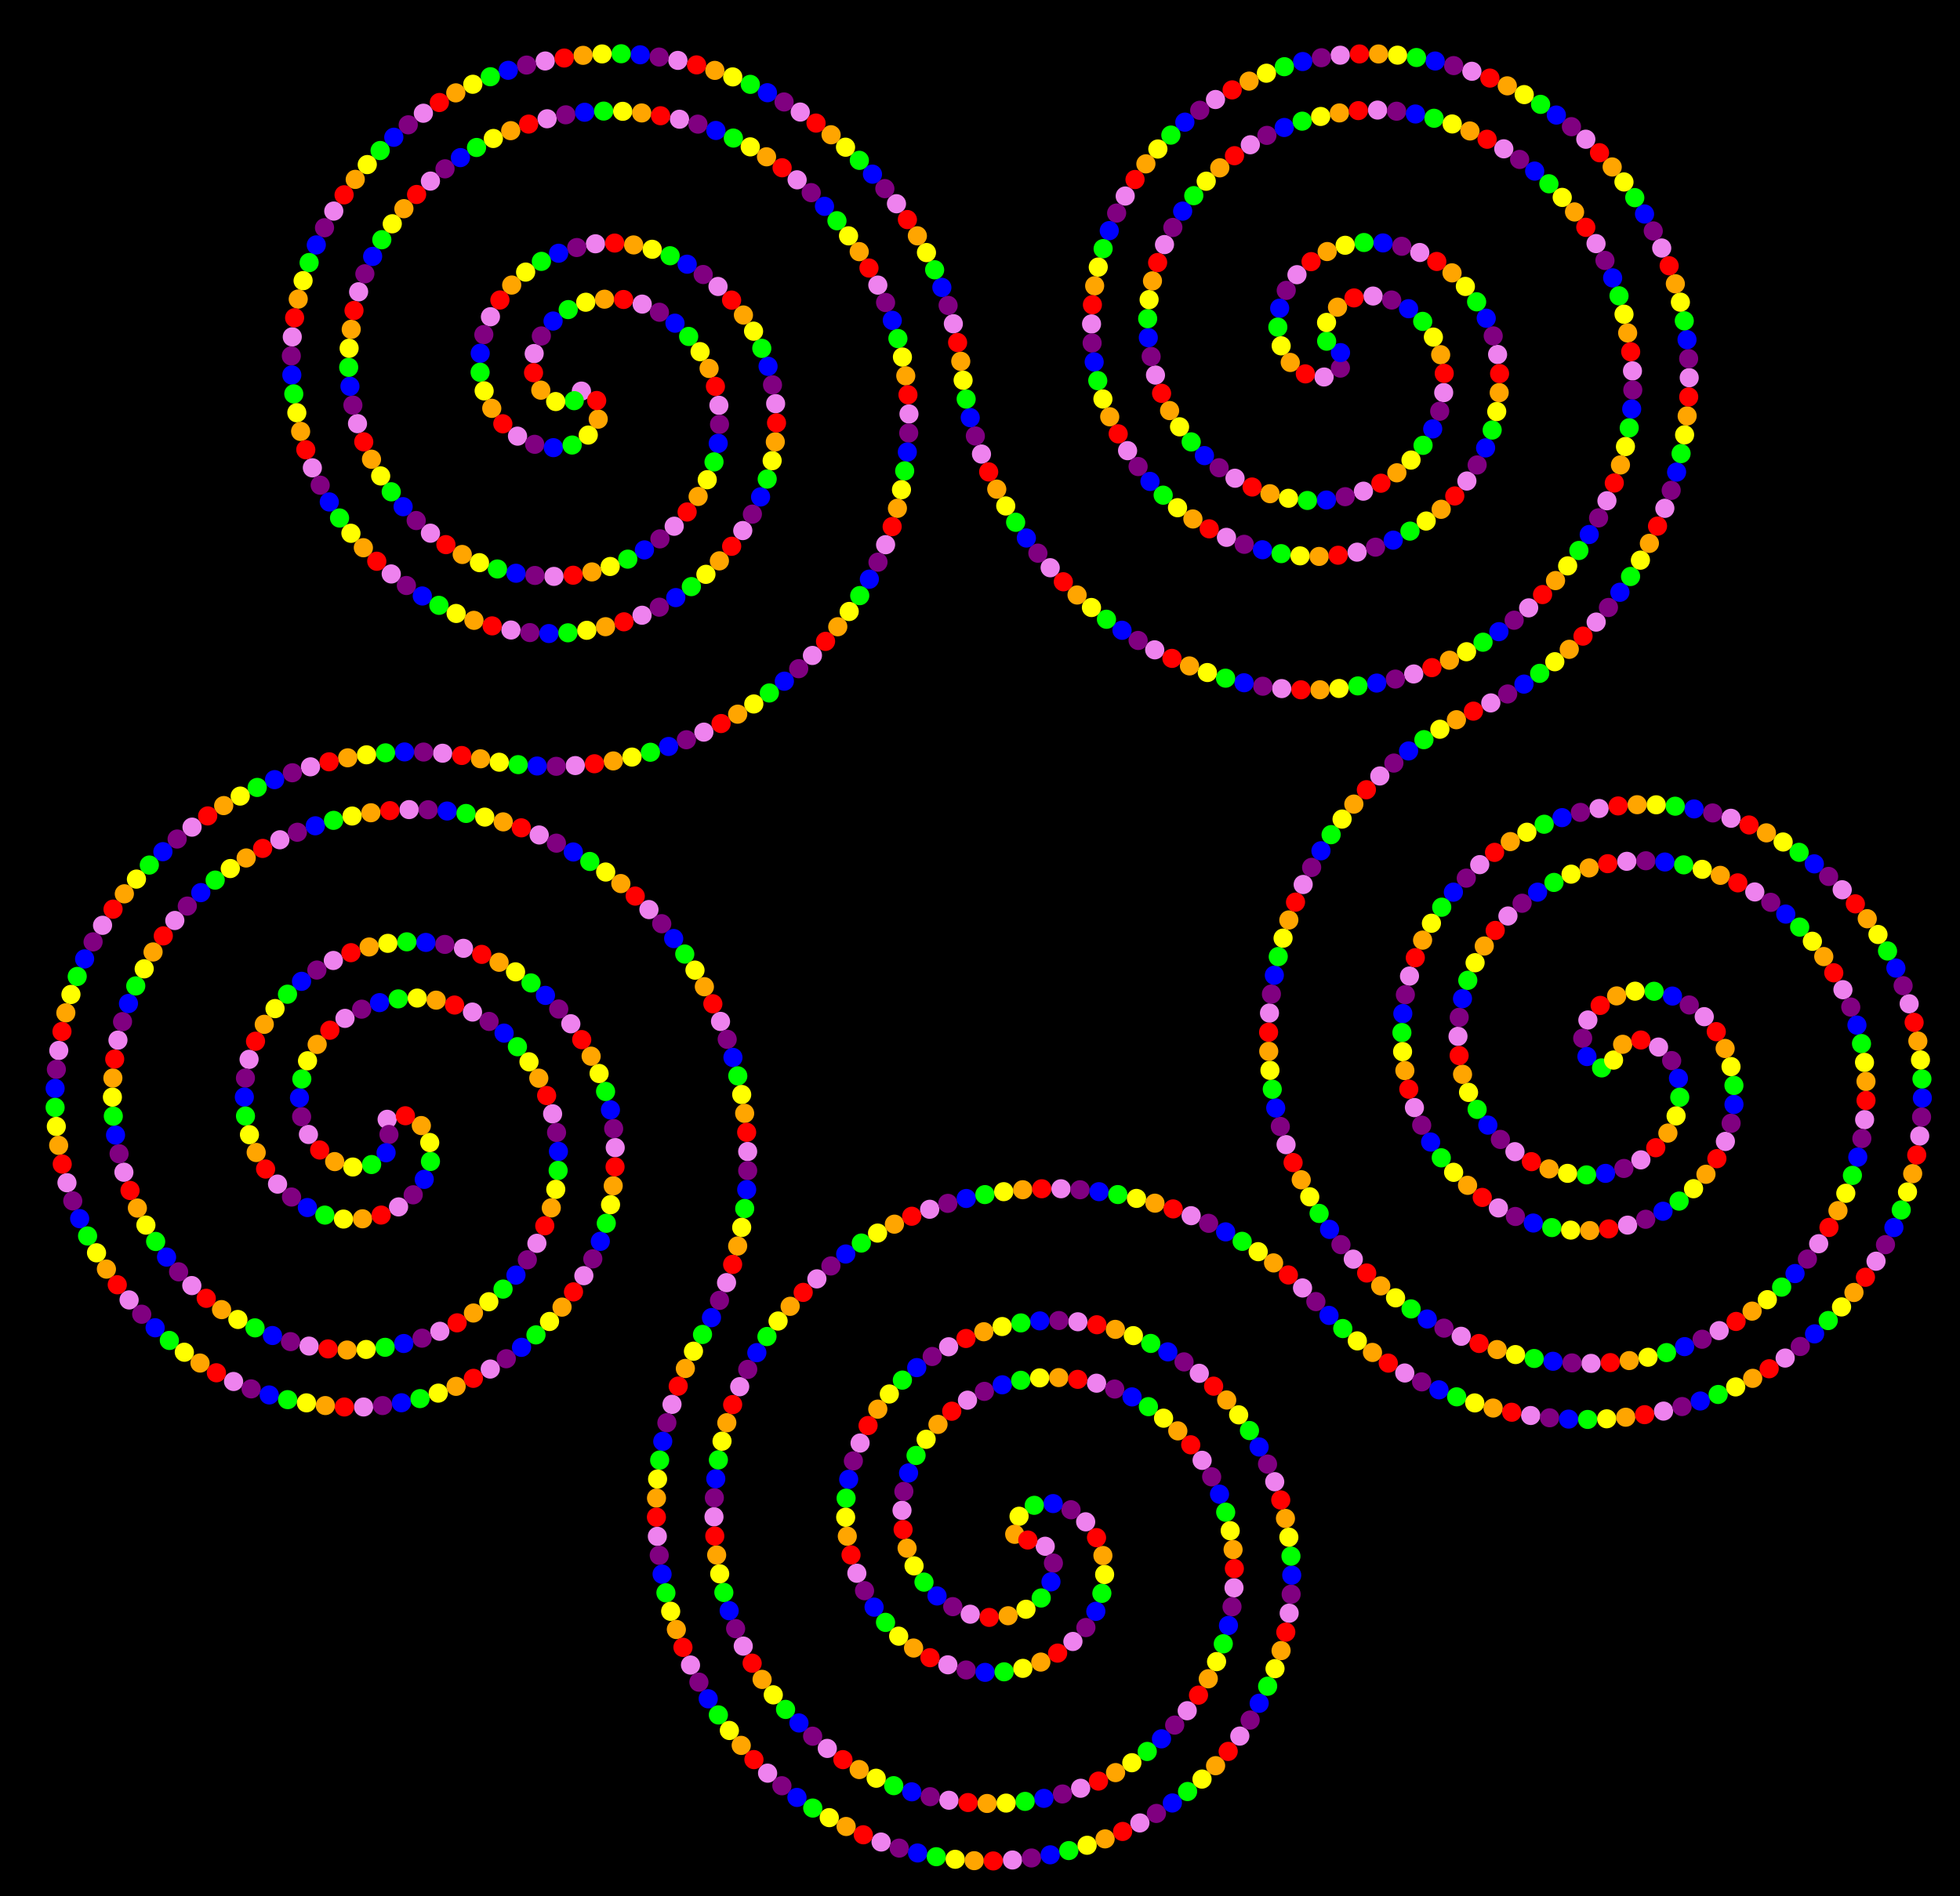 <svg width="100%" height="100%" viewBox="0 0 620 600"
     xmlns="http://www.w3.org/2000/svg"
     xmlns:xlink="http://www.w3.org/1999/xlink">

  <desc>
    Pentaskelion of Beads
    
    Uses stroke-dasharray in combination with stroke-linecap and stroke-linejoin to create the beads.
    Inspired by http://codepen.io/yoksel/pen/PWEQZJ
    
    Jay Nick
    STEAMcoded.org
  
    Polyskelion code generated by Polyskelion Maker at:
    http://steamcoded.org/PolyskelionMaker.svg

    Polyskelion Maker written by Jay Nick
    Version 2.0 - March, 2017
  </desc>

  <defs>
    <symbol id="sym1" viewBox="0 0 955 995" overflow="visible">
      <g transform="translate(300,195)">
        <path d="M0,0c9.17,-0.81,14.16,16.2,0,25c-12.55,9.53,-41.58,2.51,-50,-25c-9.91,-25.89,9.13,-66.97,50,-75c39.27,-10.28,92.32,20.78,100,75c10.62,52.62,-32.39,117.69,-100,125c-65.96,10.99,-143.08,-44.04,-150,-125c-11.39,-79.34,55.71,-168.43,150,-175c92.69,-11.73,193.8,67.33,200,175c6.2,107.67,107.31,186.74,200,175c94.29,-6.57,161.39,-95.66,150,-175c-6.91,-80.96,-84.05,-135.99,-150,-125c-67.61,7.31,-110.62,72.38,-100,125c7.68,54.22,60.73,85.28,100,75c40.88,-8.03,59.91,-49.11,50,-75c-8.42,-27.51,-37.44,-34.53,-50,-25c-14.16,8.8,-9.17,25.81,0,25c3.6,8.43,-11.02,18.51,-23.78,7.73c-12.91,-8.99,-15.25,-38.78,8.33,-55.28c21.58,-17.42,66.5,-12.01,86.78,24.37c21.88,34.19,8.79,94.22,-40.43,118.29c-46.73,26.38,-121.96,5.54,-149.78,-56.48c-30.85,-59.35,-2.32,-149.66,72.53,-181.29c71.94,-35.31,177.37,0.91,212.78,88.58c39.82,84.55,-4.14,205.1,-104.63,244.29c-100.48,39.19,-144.45,159.74,-104.63,244.29c35.41,87.67,140.84,123.89,212.78,88.58c74.85,-31.63,103.38,-121.94,72.53,-181.29c-27.82,-62.02,-103.05,-82.85,-149.78,-56.48c-49.22,24.07,-62.31,84.1,-40.43,118.29c20.28,36.38,65.2,41.79,86.78,24.37c23.58,-16.5,21.24,-46.29,8.33,-55.28c-12.75,-10.78,-27.38,-0.7,-23.78,7.73c-6.93,6.05,-21.01,-4.8,-14.69,-20.23c4.53,-15.08,32.17,-26.47,55.14,-9.16c23.21,15.13,31.99,59.54,3.63,90.07c-25.72,31.36,-86.87,37.48,-124.98,-1.9c-39.53,-36.34,-42.96,-114.24,7.43,-159.91c46.87,-47.66,141.65,-48.46,194.82,12.96c55.82,57.5,53.97,169,-18.49,229.75c-68.07,63.98,-196.37,59.44,-264.66,-24.02c-68.29,-83.45,-196.58,-88,-264.66,-24.02c-72.46,60.75,-74.3,172.25,-18.49,229.75c53.17,61.42,147.95,60.62,194.82,12.96c50.39,-45.67,46.96,-123.57,7.43,-159.91c-38.1,-39.38,-99.26,-33.26,-124.98,-1.9c-28.36,30.53,-19.58,74.95,3.63,90.07c22.98,17.31,50.6,5.92,55.14,-9.16c6.33,-15.43,-7.76,-26.27,-14.69,-20.23c-7.88,-4.69,-1.93,-21.48,14.69,-20.23c15.75,-0.32,35.14,22.41,25.76,49.62c-7.19,26.76,-46.75,48.8,-84.53,31.29c-37.79,-14.79,-62.49,-71.05,-36.82,-119.46c22.34,-48.81,95.37,-76.18,154.37,-42.35c59.86,29.89,89.84,119.72,47.88,189.3c-37.44,70.84,-144.04,103.52,-224.21,53.41c-81.86,-45.01,-117.24,-168.36,-58.94,-259.14c58.29,-90.79,22.93,-214.13,-58.94,-259.14c-80.17,-50.1,-186.77,-17.44,-224.21,53.41c-41.96,69.58,-11.98,159.41,47.88,189.3c58.99,33.82,132.03,6.47,154.37,-42.35c25.67,-48.42,0.97,-104.66,-36.82,-119.46c-37.78,-17.52,-77.34,4.54,-84.53,31.29c-9.38,27.21,10.01,49.94,25.76,49.62c16.62,1.25,22.57,-15.53,14.69,-20.23c2.05,-8.97,19.79,-8.48,23.78,7.73c5.17,14.86,-10.45,40.33,-39.23,39.82c-27.69,1.4,-60.86,-29.34,-55.88,-70.73c2.38,-40.51,48.27,-81.37,102.23,-71.93c53.33,6.16,101.92,67.18,87.98,133.74c-9.92,66.15,-86.1,122.44,-165.23,104.03c-78.94,-13.7,-142.98,-105.01,-120.08,-196.74c17.48,-91.75,123.91,-163.52,228.23,-136.13c104.33,27.39,210.75,-44.38,228.23,-136.13c22.9,-91.73,-41.13,-183.04,-120.08,-196.74c-79.12,-18.41,-155.31,37.89,-165.23,104.03c-13.94,66.56,34.65,127.58,87.98,133.74c53.95,9.44,99.86,-31.42,102.23,-71.93c4.98,-41.39,-28.19,-72.13,-55.88,-70.73c-28.78,-0.51,-44.4,24.96,-39.23,39.82c3.99,16.2,21.73,16.7,23.78,7.73">
        </path>
      </g>
    </symbol>
  </defs>

  <rect x="-5000" y="-5000" width="10000" height="10000" style="fill:black;display:initial;" />
  <g transform="rotate(-2.9,310,300)"> 
    <g style="fill:none;stroke-width:10px;stroke-linecap:round;stroke-linejoin:round;stroke-dasharray:0.1,70;">
      <use width="600" height="600" xlink:href="#sym1" style="stroke:violet;"/>
      <use width="600" height="600" xlink:href="#sym1" style="stroke:purple;stroke-dashoffset:10;"/>
      <use width="600" height="600" xlink:href="#sym1" style="stroke:blue;stroke-dashoffset:20;"/>
      <use width="600" height="600" xlink:href="#sym1" style="stroke:lime;stroke-dashoffset:30;"/>
      <use width="600" height="600" xlink:href="#sym1" style="stroke:yellow;stroke-dashoffset:40;"/>
      <use width="600" height="600" xlink:href="#sym1" style="stroke:orange;stroke-dashoffset:50;"/>
      <use width="600" height="600" xlink:href="#sym1" style="stroke:red;stroke-dashoffset:60;"/>
    </g>
  </g>
  
</svg>